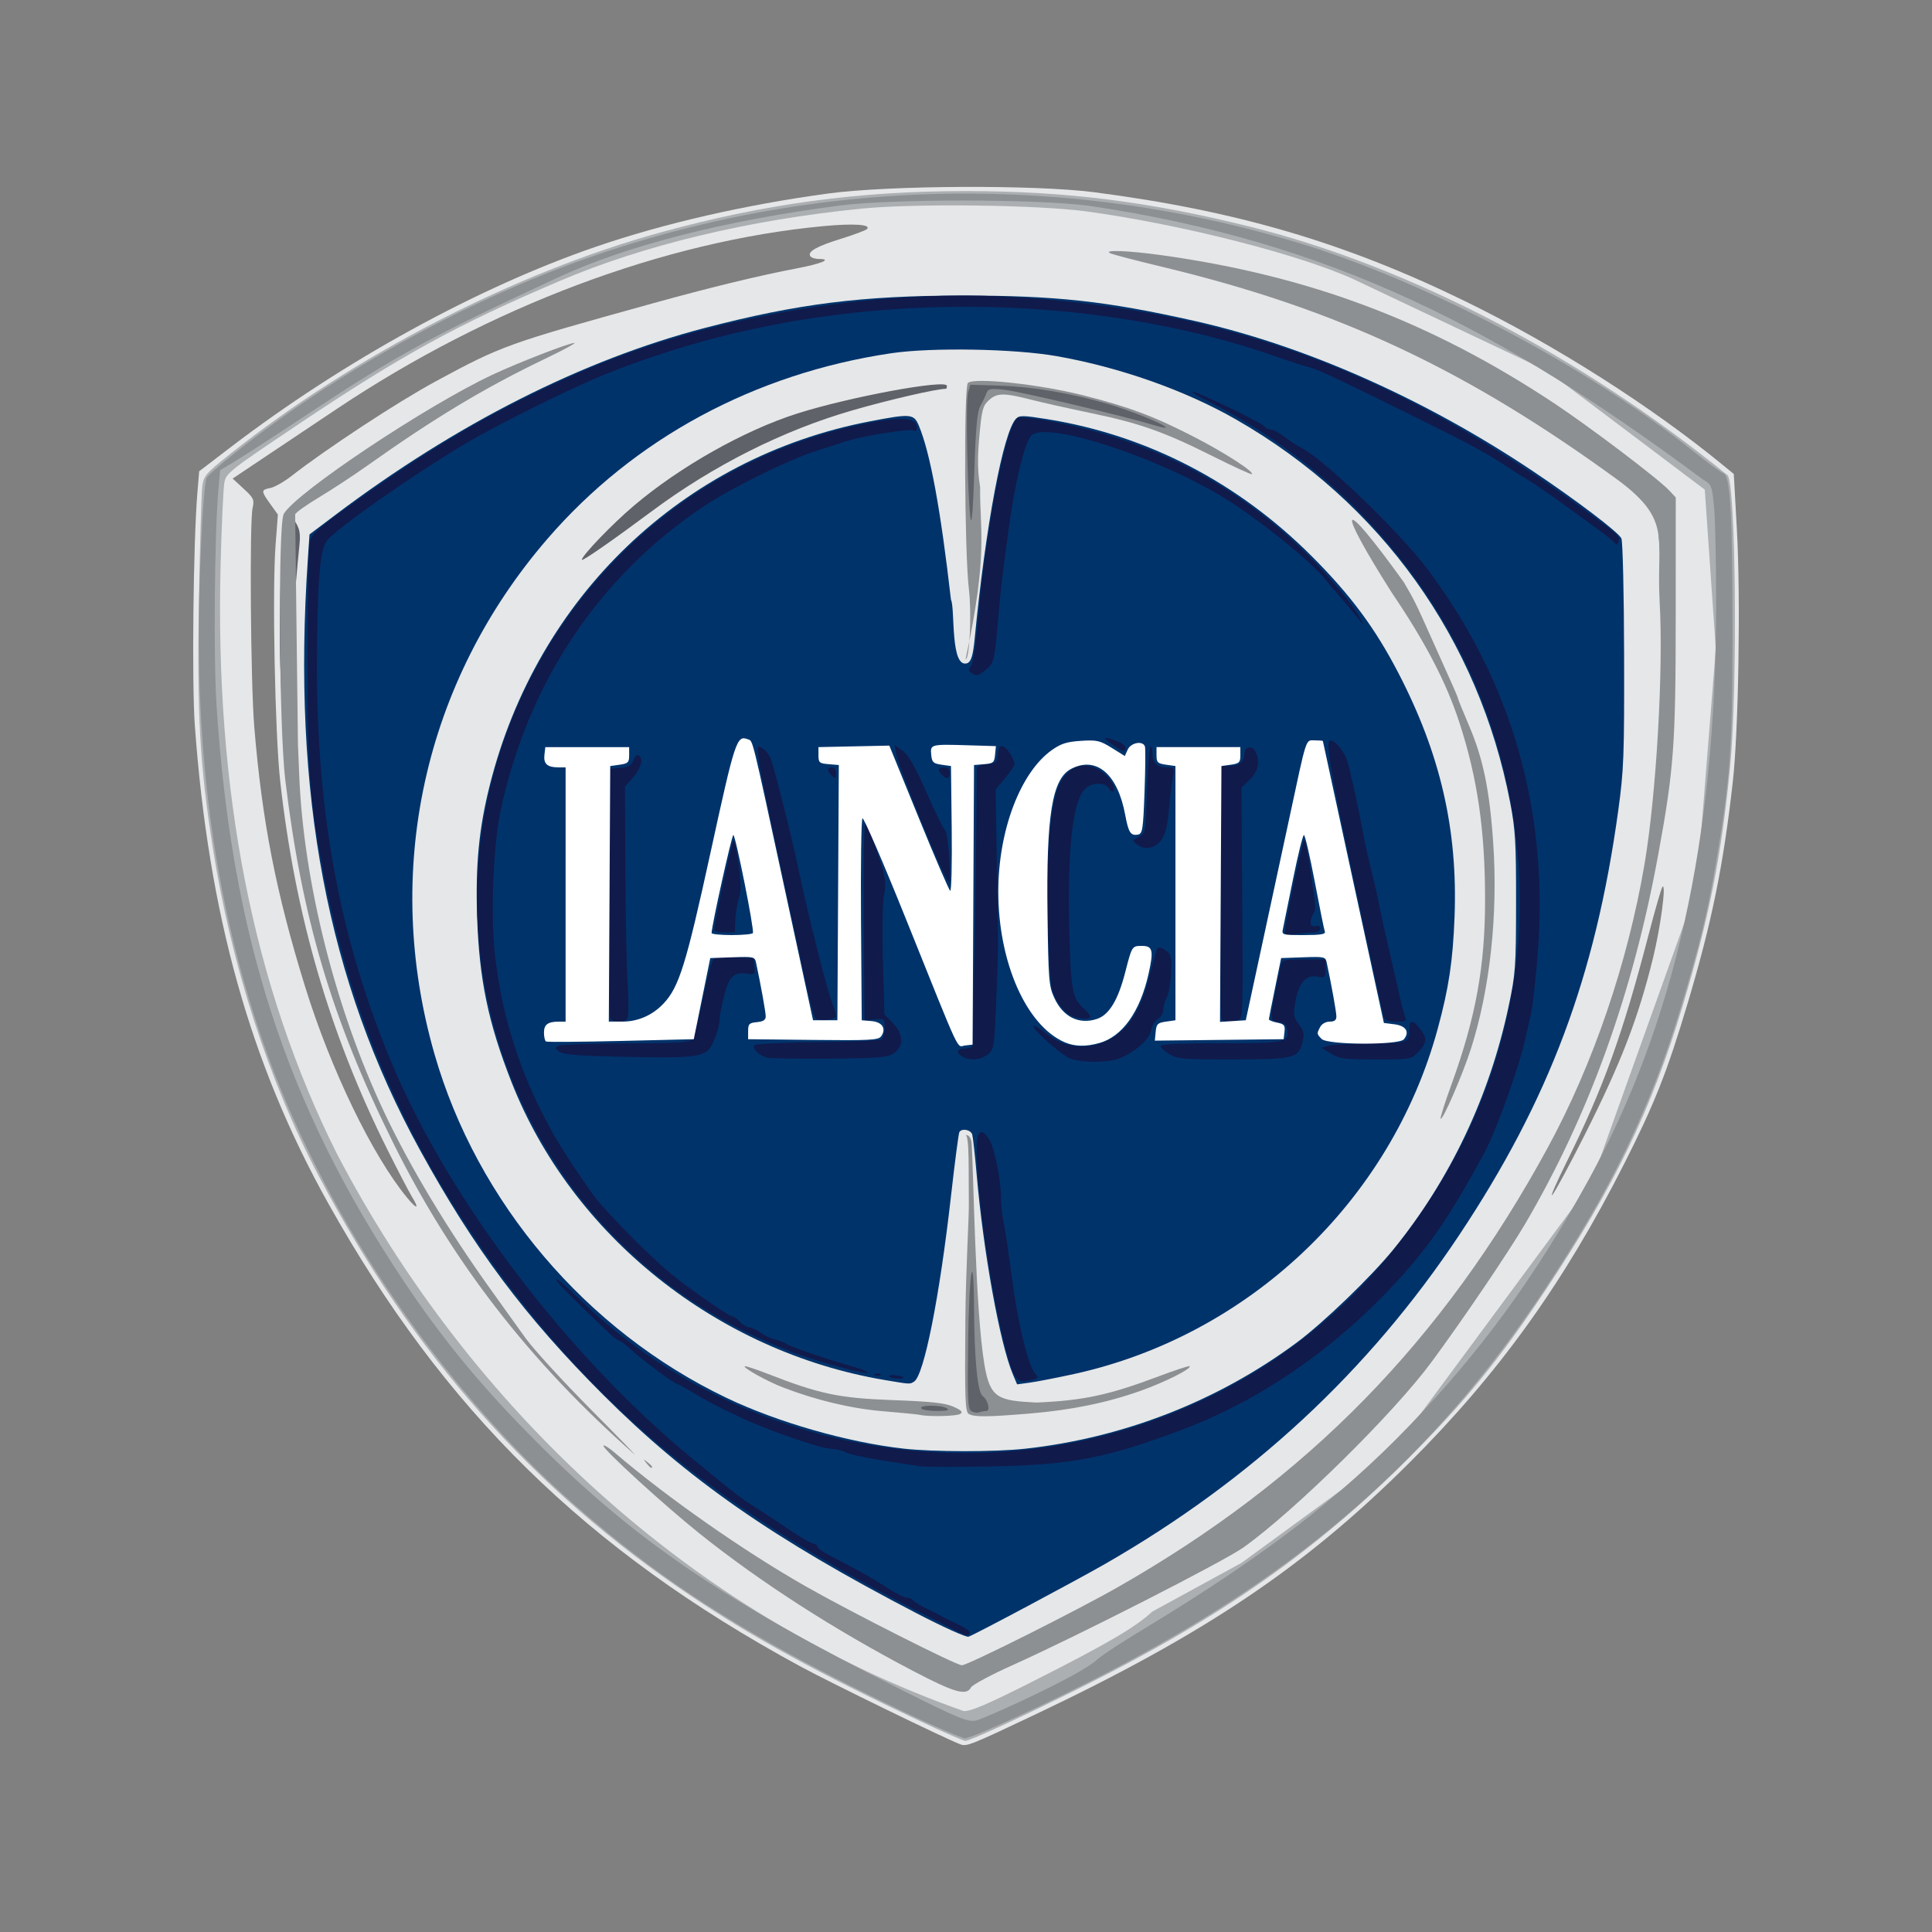 <?xml version="1.0" encoding="utf-8"?>
<!-- Generator: Adobe Illustrator 17.0.0, SVG Export Plug-In . SVG Version: 6.00 Build 0)  -->
<!DOCTYPE svg PUBLIC "-//W3C//DTD SVG 1.1//EN" "http://www.w3.org/Graphics/SVG/1.1/DTD/svg11.dtd">
<svg version="1.1" id="Capa_1" xmlns="http://www.w3.org/2000/svg" xmlns:xlink="http://www.w3.org/1999/xlink" x="0px" y="0px"
	 width="200px" height="200px" viewBox="0 0 200 200" enable-background="new 0 0 200 200" xml:space="preserve">
<rect x="0" y="0" width="200" height="200" fill="#808080" stroke="none"/>
<g>
	<path fill="#E6E7E8" d="M99.424,180.576c-1.624-0.612-13.463-6.378-16.657-8.115c-22.092-12.005-36.792-26.431-48.773-47.865
		c-8.095-14.483-12.409-29.926-13.825-49.494c-0.32-4.405-0.16-18.946,0.263-24.076l0.185-2.239l3.219-2.462
		c11.719-8.958,25.647-16.602,37.901-20.801c7.008-2.402,15.409-4.326,23.969-5.489c6.292-0.855,21.452-0.928,27.576-0.133
		c14.708,1.911,25.944,5.211,38.353,11.263c9.389,4.58,19.315,10.893,26.822,17.061l1.023,0.84l0.32,5.739
		c0.397,7.094,0.175,20.854-0.421,26.131c-0.98,8.697-2.177,14.564-4.675,22.926c-2.123,7.107-3.423,10.397-6.56,16.592
		c-6.249,12.344-12.984,21.721-22.227,30.949c-10.784,10.766-21.135,17.728-38.843,26.125
		C100.505,180.643,100.065,180.818,99.424,180.576L99.424,180.576z M42.653,123.9c-0.311-0.509-1.453-2.702-2.539-4.875
		c-5.987-11.98-9.571-24.297-11.11-38.184c-0.537-4.848-0.831-19.737-0.482-24.355l0.244-3.22l-0.784-1.092
		c-0.974-1.355-0.974-1.46,0.009-1.657c0.437-0.087,1.414-0.642,2.17-1.232c3.655-2.852,11.008-7.679,14.928-9.799
		c6.866-3.714,7.393-3.904,22.422-8.067c6.001-1.663,11.107-2.903,14.977-3.638c2.541-0.482,3.705-0.97,2.313-0.97
		c-0.407,0-0.823-0.135-0.925-0.299c-0.293-0.473,0.669-1.013,3.231-1.81c1.309-0.408,2.492-0.849,2.63-0.98
		c0.51-0.487-1.348-0.613-4.559-0.308c-16.463,1.563-34.471,8.33-50.282,18.897c-2.31,1.543-5.687,3.802-7.506,5.018l-3.306,2.212
		l1.138,1.051c1.04,0.96,1.119,1.131,0.926,2.001c-0.329,1.479-0.201,18.115,0.173,22.649c0.809,9.791,2.257,17.192,5.255,26.875
		c2.667,8.609,6.977,17.523,10.582,21.886C43.178,125.238,43.437,125.182,42.653,123.9L42.653,123.9z M164.032,117.516
		c3.768-7.475,5.545-12.074,7.086-18.337c0.785-3.193,1.393-7.76,0.981-7.382c-0.106,0.097-0.744,2.302-1.419,4.9
		c-2.683,10.323-4.682,15.88-8.449,23.479c-1.145,2.31-1.826,3.885-1.515,3.5C161.026,123.29,162.519,120.518,164.032,117.516
		L164.032,117.516z M53.792,63.497c0-0.15,0.24-0.401,0.534-0.559c0.294-0.157,0.827-0.76,1.184-1.34
		c0.357-0.579,1.607-2.124,2.779-3.433c5.979-6.679,11.597-10.928,18.922-14.314c3.304-1.528,5.384-2.257,9.895-3.471
		c2.079-0.559,3.899-1.133,4.046-1.274c0.146-0.142,0.587-0.266,0.98-0.275c0.683-0.017,0.674-0.038-0.219-0.481
		c-0.882-0.438-1.095-0.43-3.919,0.153c-10.544,2.176-20.892,7.881-28.24,15.567c-2.758,2.886-5.911,6.952-6.868,8.856
		c-0.349,0.692-0.81,1.48-1.026,1.75c-0.265,0.33-0.288,0.49-0.071,0.49c0.178,0,0.323,0.207,0.323,0.462
		c0,0.274,0.341-0.009,0.84-0.698C53.414,64.291,53.792,63.646,53.792,63.497L53.792,63.497z"/>
	<path fill="#ACAFB2" d="M95.226,178.162c-10.623-5.01-17.207-8.607-23.657-12.924c-16.412-10.985-28.861-25.028-38.592-43.534
		c-5.194-9.881-9.049-21.847-10.96-34.023c-1.338-8.53-1.628-13.703-1.424-25.456c0.1-5.851,0.256-11.183,0.345-11.848
		c0.152-1.131,0.338-1.349,2.861-3.359c12.859-10.241,29.595-18.851,44.667-22.982c10.754-2.946,20.442-4.255,31.518-4.256
		c10.347-0.001,19.035,1.092,29.535,3.715c16.342,4.082,34.137,13.355,49.311,25.696c0.872,0.709,1.062,22.162,0.269,30.25
		c-0.905,9.234-2.163,15.549-4.932,24.767c-3.188,10.618-7.051,18.624-14.117,29.264c-4.814,7.249-8.41,11.661-14.27,17.512
		c-9.649,9.634-19.385,16.453-33.725,23.622c-6.209,3.104-11.649,5.62-12.126,5.61C99.729,180.213,97.612,179.288,95.226,178.162
		L95.226,178.162z M107.049,173.992c7.557-3.822,10.528-5.56,12.225-7.153l9.26-5.059l15.481-11.311l20.716-28.021l10.907-30.474
		l1.98-24.82l-1.141-16.466L160.18,38.403l-20.04-9.488c-5.622-2.573-17.752-5.661-27.558-7.016
		c-5.044-0.696-17.822-0.859-23.429-0.298c-11.645,1.166-22.491,3.767-31.217,7.486c-10.597,4.516-16.381,7.687-26.96,14.778
		c-7.263,4.868-7.567,5.107-7.752,6.113c-0.105,0.576-0.277,4.323-0.382,8.327c-0.621,23.628,3.353,43.797,12.048,61.159
		c13.713,26.24,36.688,47.747,64.88,57.669C100.561,177.143,102.328,176.381,107.049,173.992L107.049,173.992z"/>
	<path fill="#01336B" d="M94.945,167.037c-14.903-7.737-23.753-13.902-32.492-22.632c-8.083-8.074-13.386-15.162-18.993-25.384
		c-9.562-17.432-13.242-36.817-11.596-61.087l0.177-2.612l2.687-2.027c12.454-9.398,25.608-16.054,38.24-19.348
		c9.633-2.512,16.319-3.35,26.736-3.35c9.604,0,14.797,0.568,23.936,2.62c11.447,2.569,23.862,8.077,34.995,15.525
		c4.586,3.068,8.954,6.388,9.213,7.001c0.14,0.332,0.266,5.769,0.279,12.082c0.024,10.475-0.029,11.882-0.609,16.098
		c-2.365,17.186-7.139,29.923-16.477,43.953c-9.366,14.073-21.464,25.307-36.64,34.02c-2.977,1.709-13.432,7.282-14.138,7.535
		C100.034,169.513,97.64,168.436,94.945,167.037L94.945,167.037z"/>
	<path fill="#E6E7E8" d="M106.084,149.974c10.182-1.109,19.975-4.929,28.131-10.974c2.801-2.076,7.773-6.872,10.083-9.726
		c5.844-7.22,9.893-15.775,11.864-25.056c0.726-3.422,0.773-4.065,0.78-10.778c0.007-6.221-0.07-7.552-0.609-10.358
		c-3.241-16.904-13.384-31.073-28.395-39.666c-5.262-3.014-12.044-5.405-18.575-6.552c-4.358-0.765-12.918-0.916-17.078-0.301
		c-14.159,2.094-26.651,8.836-35.62,19.224c-12.808,14.835-17.108,34.456-11.687,53.331c4.404,15.337,15.704,28.639,30.231,35.59
		c5.266,2.521,12.53,4.602,18.337,5.254C96.623,150.307,102.965,150.314,106.084,149.974L106.084,149.974z M91.586,142.859
		c-17.342-2.925-32.403-14.959-38.649-30.879c-2.406-6.134-3.331-10.594-3.547-17.101c-0.177-5.341,0.19-9.133,1.319-13.618
		c4.906-19.487,19.957-33.901,39.296-37.633c4.296-0.829,4.596-0.803,5.118,0.447c1.173,2.807,2.246,8.624,3.32,18.006
		c0.452,0.856-0.118,7.337,1.759,6.547c0.355-0.223,0.539-0.889,0.696-2.514c1.133-11.701,2.958-21.405,4.284-22.773
		c0.344-0.355,0.757-0.347,3.267,0.058c10.315,1.665,19.723,6.548,27.369,14.207c4.009,4.015,6.539,7.429,8.942,12.062
		c4.352,8.39,6.156,16.22,5.815,25.238c-0.175,4.585-0.596,7.385-1.753,11.629c-4.847,17.792-19.568,31.749-37.662,35.708
		c-1.759,0.385-3.799,0.782-4.535,0.883l-1.336,0.183l-0.448-1.067c-1.337-3.186-3.037-12.579-3.739-20.666
		c-0.173-2-0.379-3.859-0.456-4.128c-0.143-0.5-1.073-0.679-1.334-0.257c-0.078,0.128-0.466,3.091-0.861,6.585
		c-1.182,10.474-2.796,18.596-3.825,19.248C94.176,143.306,94.26,143.311,91.586,142.859L91.586,142.859z"/>
	<path fill="#8D9093" d="M95.226,146.467c-0.231-0.053-1.932-0.221-3.78-0.373c-3.29-0.268-6.965-1.144-10.426-2.481
		c-1.594-0.615-4.101-2.006-3.929-2.178c0.059-0.058,1.108,0.285,2.331,0.763c5.403,2.112,7.417,2.536,13.003,2.741
		c4.044,0.149,5.42,0.299,6.277,0.684c0.838,0.378,1.003,0.554,0.699,0.746C99.025,146.609,96.124,146.677,95.226,146.467
		L95.226,146.467z M100.27,146.36c-0.355-0.224-0.403-1.615-0.336-9.724c0.043-5.204,0.379-10.588,0.359-11.982
		c-0.041-2.964,0.082-7.138-0.336-7.138c0.265-0.079,0.588,0.229,0.63,0.882c0.202,3.177,0.372,17.202,1.32,22.863
		c0.586,3.51,1.424,3.732,5.381,3.929c4.86-0.204,7.52-0.774,12.691-2.725c1.682-0.633,3.109-1.1,3.172-1.037
		c0.243,0.243-2.555,1.651-5.033,2.533c-3.522,1.253-7.204,2.009-11.554,2.37C102.152,146.697,100.813,146.704,100.27,146.36
		L100.27,146.36z"/>
	<path fill="#8D9093" d="M99.96,68.243c0.418,0,0.64-4.778,0.336-7.278c-0.452-3.732-0.533-20.887-0.101-21.319
		c0.603-0.603,7.375,0.123,11.968,1.284c4.762,1.203,7.399,2.199,11.618,4.387c3.088,1.602,6.057,3.525,5.814,3.767
		c-0.063,0.064-1.869-0.764-4.015-1.838c-5.058-2.534-7.584-3.431-12.637-4.481c-2.278-0.474-5.106-1.108-6.286-1.409
		c-2.762-0.705-3.464-0.69-4.309,0.093c-0.61,0.566-0.721,0.994-0.965,3.709c-0.204,2.281-0.183,3.637,0.081,5.284
		C101.397,54.687,102.356,57.119,99.96,68.243L99.96,68.243z"/>
	<path fill="#5F6269" d="M94.945,177.605c-10.296-4.892-16.272-8.134-22.397-12.146c-14.899-9.762-26.437-22.092-36.089-38.564
		c-8.93-15.241-13.756-31.366-15.167-50.672c-0.341-4.684-0.169-23.184,0.24-25.617c0.413-2.452,0.589-0.61,0.335,3.517
		c-1.537,25.124,2.933,49.304,12.396,67.031c8.879,16.636,19.606,29.165,33.863,39.553c5.729,4.174,15.708,10.024,26.258,15.389
		c4.528,2.304,5.614,2.752,6.372,2.63c0.501-0.08,2.517-0.874,4.479-1.765c7.605-3.452,14.158-7.112,16.756-9.361
		c0.7-0.606,3.861-2.941,7.022-5.188c3.162-2.248,7.225-5.323,9.029-6.834c15.741-13.19,28.563-32.362,34.437-51.496
		c3.687-12.006,5.623-26.081,5.603-40.738c-0.008-6.106-0.351-12.728-0.707-13.655c-0.144-0.378-0.032-0.482,0.518-0.482
		c0.629,0,0.722,0.142,0.874,1.33c0.425,3.325,0.678,15.695,0.436,21.227c-0.551,12.519-1.902,20.759-5.204,31.73
		c-2.249,7.473-3.481,10.609-6.559,16.681c-6.71,13.246-15.73,25.387-25.153,33.857c-9.171,8.244-16.861,13.342-30.142,19.986
		c-5.074,2.538-12.141,5.947-12.271,5.921C99.859,179.936,97.64,178.886,94.945,177.605L94.945,177.605z M94.741,172.676
		c-7.426-3.867-17.228-10.142-20.398-13.06c-1.241-1.141-1.232-1.136,3.113,1.575c4.193,2.617,9.737,5.656,16.158,8.855l6.087,3.033
		l3.852-1.912c12.803-6.354,20.87-11.339,28.537-17.635c11.869-9.746,20.836-20.653,28.189-34.29
		c8.05-14.928,11.923-31.567,11.935-51.279c0.003-5.356-0.507-14.627-0.859-15.572c-0.383-1.029-11.574-8.832-17.595-12.268
		c-6.406-3.654-14.395-7.224-22.69-10.14c-2.381-0.837-4.397-1.59-4.48-1.673c-0.46-0.466,6.813,1.248,10.934,2.576
		c6.949,2.24,14.609,5.803,20.972,9.757c2.903,1.804,11.215,7.855,13.667,9.949c0.589,0.504,0.676,0.913,0.94,4.414
		c0.381,5.039,0.118,20.105-0.435,25.02c-1.088,9.666-3.714,20.879-6.944,29.649c-1.664,4.519-6.156,13.777-8.76,18.057
		c-2.095,3.442-7.537,11.279-9.915,14.278c-4.243,5.35-14.862,15.274-19.408,18.138c-3.361,2.116-17.599,9.449-23.516,12.108
		c-1.804,0.812-3.65,1.74-4.102,2.062c-0.453,0.323-0.866,0.583-0.92,0.58C99.048,174.899,97.086,173.898,94.741,172.676
		L94.741,172.676z M100.544,146.077c-0.357-0.228-0.405-1.26-0.327-7.061c0.102-7.499,0.575-10.237,0.618-3.582
		c0.034,5.348,0.359,8.685,0.884,9.075c0.572,0.425,0.837,1.563,0.363,1.563c-0.204,0-0.538,0.061-0.744,0.137
		C101.132,146.284,100.775,146.224,100.544,146.077L100.544,146.077z M95.365,145.791c-0.226-0.365,2.095-0.365,2.659,0
		c0.302,0.195,0.008,0.272-1.033,0.276C96.192,146.069,95.46,145.945,95.365,145.791L95.365,145.791z M60.232,57.948
		c0.003-0.43,3.146-3.699,5.369-5.583c4.787-4.058,11.442-7.813,16.941-9.561c5.41-1.719,15.483-3.579,15.483-2.858
		c0,0.166-0.046,0.302-0.103,0.302c-0.961,0-5.876,1.133-9.695,2.237c-7.159,2.068-14.362,5.688-20.716,10.413
		C63.319,56.015,60.231,58.158,60.232,57.948L60.232,57.948z M100.471,53.686c-0.317-2.125-0.522-12.126-0.266-13.018l0.241-0.84
		l3.059,0.096c3.379,0.106,7.34,0.775,11.165,1.884c2.382,0.691,6.029,2.175,6.029,2.454c0,0.072-0.599-0.052-1.329-0.275
		c-3.011-0.916-13.831-3.473-15.388-3.635c-1.475-0.154-1.698-0.113-1.864,0.35c-0.104,0.289-0.384,0.877-0.623,1.307
		c-0.334,0.602-0.48,2.183-0.636,6.859C100.733,52.747,100.592,54.49,100.471,53.686L100.471,53.686z M30.026,82.182
		c-0.562-4.536-0.829-8.052-1.015-13.379c-0.197-5.61,0.207-15.01,0.664-15.468c0.192-0.191,0.476,0.024,0.878,0.664
		c0.486,0.775,0.565,1.227,0.438,2.487c-0.961,9.551-1.17,16.706-0.691,23.634C30.466,82.107,30.738,87.542,30.026,82.182
		L30.026,82.182z M173.032,46.476c-2.862-1.918-5.271-3.768-5.287-4.058c-0.025-0.449,0.643-0.159,2.582,1.118
		c1.754,1.156,5.635,4.515,5.245,4.54C175.495,48.081,174.352,47.361,173.032,46.476L173.032,46.476z"/>
	<path fill="#8D9093" d="M93.519,177.191c-15.634-7.456-24.716-13.186-34.283-21.629c-14.04-12.392-26.075-30.383-32.127-48.029
		c-5.105-14.885-7.152-30.798-6.366-49.508c0.218-5.204,0.458-8.287,0.668-8.587c0.512-0.734,4.764-4.105,8.385-6.648
		c8.781-6.167,19.35-11.755,29.054-15.361c24.212-8.999,50.658-9.798,75.57-2.284c13.22,3.987,30.041,12.878,41.013,21.675
		c1.385,1.111,2.727,2.094,2.982,2.184c0.719,0.254,0.938,4.206,0.931,16.72c-0.007,11.821-0.224,14.819-1.693,23.516
		c-0.878,5.191-1.679,8.493-3.638,15c-3.154,10.477-7.25,18.95-14.2,29.373c-11.509,17.263-24.946,29.024-45.133,39.5
		c-6.109,3.17-14.038,6.834-14.785,6.83C99.56,179.941,96.69,178.702,93.519,177.191L93.519,177.191z M105.564,176.165
		c4.506-2.105,7.164-3.564,8.138-4.47c0.386-0.356,2.527-1.754,4.76-3.103c12.224-7.388,20.234-13.522,27.435-21.012
		c7.437-7.735,13.075-15.465,18.553-25.446c8.912-16.232,13.132-35.119,13.199-59.071c0.012-4.465-0.079-9.193-0.207-10.506
		c-0.224-2.333-0.252-2.401-1.188-2.94c-20.693-15.38-38.238-24.582-63.53-28.314c-5.527-0.72-20.433-0.727-25.897-0.013
		c-11.781,1.539-21.926,4.128-28.97,7.394c-13.053,6.05-16.738,8.055-25.621,13.937c-3.31,2.192-6.79,4.452-7.732,5.022
		l-1.713,1.037l-0.171,1.873c-0.411,4.479-0.53,17.458-0.205,22.449c1.549,23.839,7.196,41.296,19.199,59.35
		c4.139,6.227,8.227,11.193,13.845,16.823c10.288,10.308,19.429,16.527,37.872,25.764c5.961,2.986,6.846,3.347,7.734,3.16
		C101.424,178.023,103.45,177.152,105.564,176.165L105.564,176.165z M94.526,172.979c-8.179-4.28-15.777-9.169-22.089-14.211
		c-3.603-2.88-9.966-8.687-9.966-9.097c0-0.157,0.535,0.171,1.19,0.731c5.427,4.639,13.371,10.193,19.807,13.85
		c4.73,2.686,15.519,8.135,16.109,8.135c0.594,0,11.748-5.585,16.085-8.054c19.667-11.194,33.675-25.511,44.576-45.557
		c4.677-8.601,8.252-19.071,9.991-29.255c1.228-7.193,1.983-20.23,1.576-27.225c-0.361-6.596,1.306-8.356-4.14-12.473
		c-15.799-11.549-29.153-17.819-47.203-22.163c-2.673-0.643-5.129-1.279-5.459-1.412c-1.015-0.409,1.696-0.325,5.2,0.162
		c15.35,2.134,27.886,6.859,40.673,15.329c3.652,2.418,10.774,7.811,11.898,9.008l0.7,0.745l-0.003,12.225
		c-0.004,13.433-0.186,15.917-1.83,24.853c-2.629,14.31-7.161,26.877-13.73,38.078c-1.746,2.978-6.463,9.939-9.736,14.372
		c-3.918,5.303-14.141,15.38-19.437,19.16c-2.022,1.442-17.246,9.205-23.944,12.208c-2.207,0.989-4.132,2.023-4.279,2.298
		C100.037,175.574,98.822,175.228,94.526,172.979L94.526,172.979z M30.844,77.062l0.136,3.281
		c0.459,11.042,3.743,24.066,8.75,34.703c2.664,5.66,6.559,12.15,11.056,18.427c1.158,1.617,2.781,3.881,3.605,5.031
		c0.825,1.15,3.879,4.488,6.788,7.419c2.909,2.93,4.925,5.007,4.48,4.613c-10.865-9.587-18.909-19.985-25.005-32.32
		c-6.329-12.806-9.408-23.185-11.127-37.515c-0.641-5.336-0.759-26.442-0.154-27.5c1.255-2.196,14.793-11.223,21.62-14.415
		c2.733-1.279,7.96-3.304,8.472-3.283c0.191,0.007-1.17,0.742-3.024,1.632c-6.278,3.013-11.476,6.139-18.467,11.103
		c-1.386,0.984-3.621,2.451-4.969,3.26c-1.347,0.808-2.45,1.604-2.45,1.767L30.844,77.062L30.844,77.062z M66.914,151.46
		c-0.347-0.444-0.339-0.454,0.106-0.105c0.466,0.365,0.615,0.594,0.384,0.594C67.346,151.949,67.126,151.73,66.914,151.46
		L66.914,151.46z"/>
	<path fill="#101A4B" d="M94.385,166.474c-19.514-10.096-31.845-20.07-42.355-34.26C42.425,119.244,36.44,105.752,33.528,90.5
		c-1.471-7.705-1.714-10.92-1.7-22.537c0.007-5.928,0.105-11.219,0.216-11.758c0.175-0.845,0.637-1.295,3.346-3.263
		c9.29-6.747,16.288-10.805,25.283-14.662c12.703-5.446,29.616-8.36,43.815-7.549c22.567,1.289,40.087,7.804,59.746,22.218
		c3.375,2.474,3.516,2.609,3.301,3.17c-0.122,0.32-0.2,0.321-0.464,0.009c-0.174-0.205-0.883-0.78-1.576-1.275
		c-0.693-0.496-2.347-1.698-3.678-2.671c-1.33-0.974-2.905-2.06-3.5-2.415c-0.594-0.355-1.768-1.098-2.61-1.651
		c-2.002-1.318-3.857-2.308-9.949-5.311c-7.729-3.811-9.447-4.611-10.358-4.826c-0.462-0.109-1.974-0.599-3.359-1.087
		c-9.38-3.311-20.814-5.143-32.055-5.136c-13.575,0.009-26.322,2.449-38.045,7.285c-3.24,1.336-10.517,4.965-13.546,6.756
		c-5.528,3.267-13.631,8.94-14.574,10.202c-0.715,0.957-0.982,4.325-1.007,12.696c-0.046,15.654,2.424,28.768,7.833,41.582
		c5.948,14.091,18.183,30.15,31.013,40.706c4.523,3.722,4.947,4.05,6.495,5.028c0.731,0.462,2.304,1.501,3.5,2.309
		c1.193,0.809,2.342,1.47,2.552,1.47c0.21,0,0.38,0.127,0.38,0.282s0.55,0.565,1.221,0.91c2.966,1.524,4.623,2.454,6.052,3.396
		c0.844,0.556,1.749,1.011,2.014,1.011c0.263,0,0.555,0.123,0.647,0.272c0.093,0.15,0.699,0.525,1.346,0.832
		c0.648,0.309,1.368,0.676,1.599,0.816c0.231,0.14,1.019,0.53,1.753,0.868c0.734,0.339,1.261,0.731,1.173,0.873
		c-0.087,0.142-0.246,0.257-0.353,0.254C99.932,169.3,97.388,168.027,94.385,166.474L94.385,166.474z M95.226,151.789
		c-0.385-0.065-2.086-0.33-3.78-0.588c-1.693-0.258-3.42-0.637-3.836-0.84c-0.415-0.204-1.108-0.373-1.539-0.374
		c-1.076-0.005-6.875-2.023-9.554-3.325c-0.257-0.127-0.972-0.464-1.589-0.751c-0.615-0.287-1.92-0.998-2.898-1.58
		c-0.978-0.583-1.843-1.06-1.922-1.06c-0.261,0-3.45-2.36-4.633-3.429c-0.638-0.577-1.257-1.05-1.374-1.05
		c-0.118,0-0.578-0.346-1.024-0.769c-3.852-3.655-5.648-5.483-5.517-5.613c0.084-0.084,1.066,0.743,2.181,1.839
		c15.103,14.848,38.045,20.039,58.434,13.224c12.26-4.099,22.15-11.712,29.458-22.679c9.924-14.891,12.344-32.608,6.77-49.551
		c-4.74-14.41-15.592-26.841-29.503-33.796c-1.002-0.5-1.665-0.912-1.475-0.914c0.496-0.007,7.268,3.269,7.484,3.621
		c0.1,0.162,0.376,0.294,0.614,0.294c0.238,0,0.892,0.35,1.454,0.778c0.56,0.428,1.384,0.963,1.83,1.188
		c2.272,1.151,10.085,8.676,12.927,12.451c8.754,11.631,12.623,25.111,11.448,39.893c-0.214,2.694-0.523,5.466-0.687,6.158
		c-0.165,0.694-0.437,1.891-0.608,2.66c-0.659,2.988-2.995,9.488-4.223,11.758c-3.536,6.537-5.676,9.662-9.27,13.546
		c-6.294,6.8-13.895,12.034-21.875,15.064c-7.965,3.025-11.732,3.738-20.437,3.87C98.696,151.867,95.611,151.856,95.226,151.789
		L95.226,151.789z M104.868,142.017c-1.526-3.652-3.751-17.278-3.76-23.032c-0.003-1.952,0.449-2.322,1.283-1.048
		c0.545,0.832,1.232,4.221,1.234,6.084c0,0.729,0.122,1.863,0.27,2.519c0.149,0.657,0.537,3.249,0.863,5.761
		c0.604,4.666,1.674,9.072,2.403,9.885c0.361,0.403,0.334,0.474-0.235,0.626C105.657,143.151,105.281,143.006,104.868,142.017
		L104.868,142.017z M92.037,142.483c-0.077-0.127,0.229-0.176,0.684-0.109c0.453,0.066,0.825,0.17,0.825,0.229
		C93.546,142.817,92.176,142.706,92.037,142.483L92.037,142.483z M90.542,142.263c0.093-0.094,0.334-0.104,0.536-0.023
		c0.224,0.089,0.158,0.156-0.169,0.17C90.614,142.421,90.449,142.355,90.542,142.263L90.542,142.263z M87.106,141.556
		c-3.655-0.978-6.208-1.911-9.379-3.431C52.34,125.96,42.069,95.35,54.935,70.203c6.986-13.654,19.589-23.264,34.518-26.322
		c3.625-0.742,5.314-0.676,5.441,0.215c0.069,0.477-0.018,0.587-0.355,0.458c-0.511-0.196-5.35,0.597-7.013,1.15
		c-0.615,0.205-2.002,0.65-3.079,0.989c-2.727,0.858-8.786,3.844-11.553,5.692c-10.901,7.282-18.253,18.287-21.069,31.536
		c-0.778,3.661-1.054,10.918-0.573,15.06c0.654,5.63,2.204,10.87,4.682,15.842c1.452,2.913,2.407,4.469,5.291,8.623
		c1.165,1.678,5.753,6.363,8.266,8.44c1.713,1.416,5.979,4.386,6.299,4.386c0.173,0,0.541,0.252,0.82,0.56
		c0.277,0.307,0.688,0.559,0.91,0.559c0.221,0,0.745,0.244,1.164,0.541c0.418,0.298,1.129,0.631,1.583,0.739
		c0.452,0.109,0.953,0.298,1.112,0.422c0.357,0.278,3.606,1.418,5.87,2.06c0.923,0.262,1.931,0.584,2.239,0.718
		C90.477,142.3,89.304,142.144,87.106,141.556L87.106,141.556z M110.741,109.56c-0.978-0.426-3.979-3.114-3.742-3.352
		c0.085-0.085,0.638,0.242,1.226,0.727c1.511,1.246,3.397,1.693,5.181,1.231c2.89-0.75,4.577-2.931,5.632-7.283
		c0.339-1.4,0.7-2.639,0.801-2.752c0.101-0.114,0.472-0.007,0.821,0.238c0.567,0.397,0.629,0.649,0.57,2.3
		c-0.037,1.02-0.233,2.172-0.436,2.561c-0.204,0.39-0.37,0.987-0.371,1.329c-0.001,0.34-0.248,0.751-0.55,0.912
		c-0.301,0.162-0.624,0.702-0.719,1.201c-0.183,0.961-1.694,2.282-3.339,2.915C114.654,110.033,111.793,110.018,110.741,109.56
		L110.741,109.56z M64.262,109.397c-4.595-0.109-6.015-0.23-6.395-0.546c-0.464-0.387-0.463-0.417,0.028-0.611
		c0.284-0.111,3.43-0.212,6.991-0.223c5.083-0.016,6.543-0.101,6.789-0.398c0.173-0.209,0.666-2.096,1.095-4.197
		c0.429-2.1,0.915-3.951,1.077-4.114c0.17-0.169,1.126-0.26,2.229-0.212l1.932,0.084l0.083,0.864c0.08,0.81,0.034,0.856-0.738,0.744
		c-1.369-0.202-1.888,0.296-2.389,2.29c-0.252,0.999-0.458,2.043-0.459,2.319c-0.002,0.899-0.56,2.543-1.08,3.184
		C72.73,109.44,71.333,109.564,64.262,109.397L64.262,109.397z M79.408,109.488c-0.834-0.222-1.599-0.984-1.293-1.29
		c0.142-0.143,3.077-0.284,6.519-0.314c3.444-0.029,6.416-0.15,6.607-0.267c0.189-0.118,0.345-0.657,0.345-1.199
		c0-0.967-0.019-0.982-1.05-0.893l-1.05,0.089l-0.063-10.496c-0.042-6.84,0.031-10.338,0.207-10.039
		c0.148,0.252,0.695,1.728,1.217,3.281c0.859,2.562,0.921,2.957,0.669,4.3c-0.16,0.856-0.21,3.766-0.117,6.909l0.158,5.43
		l0.855,0.883c1.13,1.166,1.17,2.455,0.098,3.158c-0.658,0.431-1.533,0.503-6.65,0.546C82.62,109.613,79.716,109.568,79.408,109.488
		L79.408,109.488z M99.635,109.375c-0.701-0.409-0.604-0.818,0.193-0.818c0.376,0,0.753-0.113,0.838-0.25
		c0.112-0.18,0.46-22.843,0.44-28.638c-0.001-0.345,0.283-0.497,1.048-0.56c0.959-0.079,1.057-0.166,1.138-0.997
		c0.089-0.929,0.237-1.059,0.781-0.695c0.356,0.237,0.951,1.301,0.951,1.7c0,0.149-0.441,0.799-0.978,1.443l-0.98,1.172l0.132,8.023
		c0.155,9.456,0.163,7.99-0.078,13.999c-0.187,4.65-0.224,4.877-0.856,5.389C101.543,109.724,100.407,109.825,99.635,109.375
		L99.635,109.375z M121.05,109.12c-0.5-0.305-0.909-0.682-0.909-0.839c0-0.184,2.214-0.284,6.265-0.284
		c6.741,0,7.042-0.064,6.844-1.454c-0.066-0.468-0.303-0.67-0.86-0.734c-0.535-0.062-0.77-0.249-0.77-0.612
		c0-0.455,0.54-3.337,0.984-5.249c0.136-0.589,0.292-0.63,2.38-0.63h2.234v0.972c0,0.916-0.046,0.965-0.78,0.817
		c-1.207-0.241-1.969,0.574-2.314,2.474c-0.267,1.47-0.24,1.674,0.332,2.446c0.53,0.716,0.584,0.999,0.363,1.889
		c-0.407,1.635-0.889,1.752-7.259,1.755C122.468,109.674,121.878,109.625,121.05,109.12L121.05,109.12z M137.778,109.067
		l-0.979-0.609l0.7-0.203c0.384-0.112,2.355-0.216,4.379-0.231c3.959-0.031,4.019-0.055,4.019-1.59c0-0.879,0.377-0.859,1.1,0.06
		c0.767,0.974,0.732,1.453-0.171,2.396c-0.748,0.782-0.768,0.786-4.41,0.784C139.15,109.674,138.653,109.61,137.778,109.067
		L137.778,109.067z M63.159,105.407c-0.075-0.192-0.101-6.082-0.063-13.088l0.074-12.737l1.063-0.088
		c0.835-0.068,1.121-0.238,1.329-0.787c0.146-0.384,0.391-0.621,0.546-0.525c0.527,0.326,0.281,1.326-0.564,2.288l-0.844,0.961
		l0.035,8.46c0.018,4.653,0.125,10.033,0.238,11.954c0.141,2.414,0.11,3.557-0.1,3.698
		C64.386,105.873,63.305,105.788,63.159,105.407L63.159,105.407z M84.384,105.396c-0.139-0.186-0.712-2.48-1.275-5.097
		c-0.563-2.618-1.775-8.224-2.694-12.458c-0.919-4.235-1.761-8.374-1.87-9.2c-0.19-1.442-0.176-1.489,0.363-1.201
		c0.309,0.166,0.7,0.652,0.869,1.081c0.377,0.956,2.159,8.029,2.842,11.279c1.104,5.253,3.066,12.981,3.676,14.477
		c0.201,0.494,0.308,0.949,0.238,1.009C86.153,105.618,84.608,105.696,84.384,105.396L84.384,105.396z M126.428,105.407
		c-0.073-0.192-0.101-6.145-0.06-13.227l0.073-12.878l0.926-0.009c0.94-0.009,1.442-0.456,1.449-1.29
		c0.007-0.691,0.791-0.864,1.121-0.248c0.536,1.005,0.326,2.102-0.57,2.961l-0.853,0.818l0.084,11.957
		c0.082,11.758,0.074,11.962-0.476,12.109C127.194,105.848,126.571,105.777,126.428,105.407L126.428,105.407z M143.266,105.268
		c-0.082-0.271-1.362-6.097-2.842-12.949c-2.746-12.706-3.257-15.677-2.694-15.677c0.479,0,1.406,1.119,1.718,2.075
		c0.315,0.96,1.287,5.379,1.683,7.644c0.141,0.804,0.503,2.441,0.806,3.64c0.303,1.198,0.698,2.934,0.878,3.858
		c0.181,0.924,0.52,2.498,0.756,3.5c0.428,1.822,1.066,4.601,1.477,6.438c0.121,0.539,0.312,1.2,0.425,1.47
		c0.175,0.419,0.043,0.489-0.926,0.489C143.713,105.757,143.376,105.629,143.266,105.268L143.266,105.268z M111.011,105.203
		c-0.804-0.325-1.716-1.537-2.083-2.767c-0.166-0.56-0.374-3.6-0.461-6.757c-0.166-6.065,0.168-11.179,0.892-13.615
		c0.719-2.422,2.463-3.403,4.305-2.423c1.008,0.536,1.975,1.876,1.615,2.237c-0.12,0.12-0.341-0.001-0.493-0.269
		c-0.368-0.66-1.785-0.627-2.469,0.058c-1.268,1.266-1.824,6.232-1.624,14.459c0.158,6.505,0.284,7.174,1.58,8.345
		c0.324,0.293,0.589,0.638,0.589,0.769C112.862,105.54,111.79,105.517,111.011,105.203L111.011,105.203z M133.014,96.485
		c-0.011-0.777,1.825-9.485,1.999-9.485c0.099,0,0.389,1.417,0.646,3.149c0.616,4.157,0.604,3.901,0.204,4.626
		c-0.397,0.721-0.18,1.297,0.404,1.071c0.226-0.086,0.392,0.024,0.392,0.262c0,0.26-0.281,0.411-0.77,0.414
		c-0.424,0.002-1.242,0.081-1.819,0.177C133.28,96.829,133.017,96.776,133.014,96.485L133.014,96.485z M73.938,96.309
		C73.911,95.746,75.789,87,75.937,87c0.094,0,0.331,1.116,0.526,2.48c0.269,1.883,0.279,2.711,0.037,3.445
		c-0.175,0.531-0.344,1.557-0.376,2.28l-0.057,1.314h-1.059C74.425,96.519,73.945,96.425,73.938,96.309L73.938,96.309z
		 M95.547,85.418c-1.441-3.515-2.687-6.82-2.772-7.344l-0.155-0.952l0.839,0.621c0.614,0.453,1.278,1.619,2.46,4.31
		c0.891,2.029,1.751,3.773,1.912,3.875c0.289,0.186,0.632,4.409,0.437,5.378C98.21,91.582,96.987,88.933,95.547,85.418
		L95.547,85.418z M117.762,87.456c-0.308-0.225-0.497-0.451-0.42-0.502c0.076-0.051,0.392-0.232,0.699-0.402
		c0.513-0.284,0.573-0.679,0.7-4.667c0.077-2.396,0.234-4.451,0.349-4.567c0.116-0.115,0.211,0.166,0.211,0.623
		c0,1.048,0.449,1.502,1.487,1.502c0.771,0,0.806,0.05,0.636,0.909c-0.1,0.501-0.281,2.016-0.403,3.368
		c-0.161,1.771-0.382,2.67-0.79,3.22C119.574,87.824,118.558,88.037,117.762,87.456L117.762,87.456z M86.043,80.226
		c-0.457-0.457-0.423-0.784,0.084-0.784c0.233,0,0.419,0.249,0.419,0.56C86.546,80.654,86.495,80.677,86.043,80.226L86.043,80.226z
		 M97.52,80.226c-0.493-0.494-0.411-0.784,0.224-0.784c0.373,0,0.56,0.187,0.56,0.56C98.305,80.636,98.015,80.719,97.52,80.226
		L97.52,80.226z M115.11,77.049c-1.074-0.758-0.943-0.858,0.463-0.35c0.51,0.185,0.929,0.5,0.929,0.7
		C116.502,77.907,116.228,77.838,115.11,77.049L115.11,77.049z M100.563,69.661c-0.327-0.206-0.335-0.335-0.049-0.679
		c0.207-0.25,0.515-2.277,0.746-4.916c0.864-9.869,2.955-20.367,4.145-20.824c0.206-0.079,1.432,0.039,2.726,0.264
		c12.766,2.213,23.328,8.468,31.371,18.58c0.55,0.693,1.149,1.575,1.33,1.959l0.329,0.7l-0.502-0.654
		c-0.276-0.359-1.068-1.304-1.762-2.1c-0.691-0.797-1.511-1.762-1.819-2.147c-1.316-1.642-6.045-5.508-9.506-7.769
		c-6.898-4.509-19.419-8.675-20.857-6.94c-0.665,0.8-1.627,4.768-2.245,9.251c-0.71,5.152-0.848,6.324-1.137,9.658
		c-0.376,4.351-0.448,4.639-1.317,5.324C101.217,69.996,101.122,70.014,100.563,69.661L100.563,69.661z"/>
	<path fill="#FFFFFF" d="M100.757,93.665l0.073-14.47l1.046-0.086c0.95-0.079,1.056-0.17,1.134-0.979l0.087-0.891l-2.923-0.089
		c-3.829-0.115-3.88-0.102-3.774,0.985c0.075,0.778,0.205,0.903,1.066,1.027l0.98,0.139l0.075,6.529
		c0.041,3.591-0.029,6.464-0.157,6.385c-0.128-0.078-1.598-3.493-3.267-7.586l-3.034-7.443l-3.669,0.077l-3.667,0.078v0.84
		c0,0.768,0.089,0.847,1.053,0.926l1.053,0.087l-0.073,13.21l-0.073,13.212h-1.26h-1.26L81.268,92.18
		c-3.511-16.274-3.308-15.442-3.843-15.648c-1.162-0.445-1.32,0.032-3.852,11.633c-2.554,11.701-3.277,14.023-4.891,15.728
		c-1.14,1.205-2.643,1.864-4.244,1.864h-1.414l0.073-13.227l0.073-13.229l0.98-0.139c0.871-0.125,0.979-0.234,0.979-0.98v-0.84
		h-4.339h-4.34l-0.092,0.809c-0.105,0.919,0.295,1.28,1.423,1.287l0.77,0.004V92.6v13.158h-0.678c-1.154,0-1.562,0.296-1.562,1.134
		c0,0.436,0.095,0.849,0.21,0.921c0.115,0.07,3.606,0.046,7.755-0.054l7.544-0.181l0.854-4.199l0.854-4.199l2.301-0.081
		c2.203-0.078,2.308-0.054,2.438,0.561c0.499,2.334,0.999,5.118,0.999,5.552c0,0.373-0.247,0.535-0.91,0.599
		c-0.805,0.078-0.91,0.186-0.91,0.928v0.839l6.719,0.075c5.832,0.065,6.761,0.017,7.04-0.363c0.575-0.788,0.139-1.494-0.979-1.587
		l-1.021-0.085l-0.074-10.341c-0.04-5.687,0.026-10.442,0.15-10.564c0.123-0.124,2.159,4.593,4.525,10.481
		c5.832,14.512,5.188,13.137,6.104,13.033l0.772-0.089L100.757,93.665L100.757,93.665z M73.665,96.589
		c-0.012-0.674,2.088-10.149,2.25-10.149c0.225,0,2.187,9.83,2.025,10.149c-0.058,0.115-1.044,0.21-2.189,0.21
		C74.606,96.799,73.667,96.704,73.665,96.589L73.665,96.589z M113.791,107.977c2.401-0.667,4.234-3.243,5.114-7.191
		c0.536-2.404,0.424-2.867-0.699-2.867c-1.018,0-1.03,0.019-1.713,2.692c-0.746,2.917-1.674,4.452-2.945,4.872
		c-1.855,0.613-3.506-0.21-4.414-2.198c-0.551-1.205-0.605-1.869-0.695-8.585c-0.14-10.31,0.474-14.088,2.454-15.112
		c2.601-1.345,4.805,0.534,5.586,4.757c0.34,1.844,0.567,2.194,1.323,2.05c0.471-0.089,0.536-0.505,0.681-4.435
		c0.089-2.386,0.107-4.494,0.04-4.686c-0.215-0.626-1.448-0.404-1.778,0.319l-0.305,0.669l-1.355-0.843
		c-1.224-0.761-1.531-0.832-3.183-0.727c-1.459,0.093-2.063,0.284-2.998,0.943c-3.276,2.314-5.56,8.336-5.56,14.658
		c0,7.308,2.881,13.857,6.859,15.596C111.235,108.339,112.385,108.367,113.791,107.977L113.791,107.977z M145.325,107.59
		c0.628-0.757,0.228-1.403-0.96-1.553l-1.105-0.14l-3.155-14.558c-1.736-8.006-3.158-14.589-3.161-14.627
		c-0.003-0.039-0.378-0.07-0.834-0.07c-0.976,0-0.792-0.565-2.653,8.118c-0.711,3.31-2.013,9.358-2.894,13.438l-1.601,7.419
		l-1.333,0.085l-1.333,0.085l0.073-13.243l0.073-13.244l0.979-0.139c0.872-0.125,0.98-0.234,0.98-0.98v-0.84h-4.339h-4.339v0.84
		c0,0.746,0.108,0.855,0.979,0.98l0.98,0.139V92.46v13.158l-0.98,0.139c-0.867,0.125-0.989,0.246-1.066,1.055l-0.089,0.915
		l6.668-0.075l6.667-0.075l0.089-0.773c0.076-0.666-0.029-0.797-0.771-0.945c-0.472-0.094-0.852-0.25-0.846-0.346
		c0.008-0.097,0.296-1.561,0.643-3.255l0.628-3.079l2.291-0.081c2.19-0.078,2.296-0.053,2.427,0.561
		c0.505,2.364,0.999,5.122,0.999,5.569c0,0.378-0.2,0.53-0.691,0.53c-0.395,0-0.812,0.23-0.979,0.541
		c-0.375,0.701-0.371,0.738,0.15,1.258C137.44,108.179,144.815,108.207,145.325,107.59L145.325,107.59z M132.807,96.169
		c0.073-0.346,0.546-2.676,1.052-5.179c0.507-2.502,1.012-4.55,1.123-4.55c0.113,0,0.616,2.174,1.12,4.83
		c0.503,2.656,0.974,4.987,1.047,5.179c0.098,0.262-0.446,0.35-2.172,0.35C132.737,96.799,132.677,96.782,132.807,96.169
		L132.807,96.169z"/>
	<path fill="#8D9093" d="M145.32,60.264c1.041,1.762,1.315,2.314,2.838,5.74c0.787,1.77,1.735,3.884,2.105,4.696
		c0.369,0.813,0.672,1.538,0.672,1.612c0,0.075,0.517,1.344,1.147,2.822c1.461,3.419,2.13,6.68,2.5,12.206
		c0.497,7.371-0.343,15.081-2.306,21.217c-0.869,2.711-2.93,7.464-3.145,7.249c-0.065-0.065,0.442-1.663,1.128-3.551
		c2.509-6.917,3.476-12.226,3.476-19.104c0-7.217-0.787-12.621-2.675-18.399c-1.35-4.13-3.506-8.267-6.984-13.399
		C138.267,52.187,138.545,50.854,145.32,60.264L145.32,60.264z"/>
</g>
</svg>
